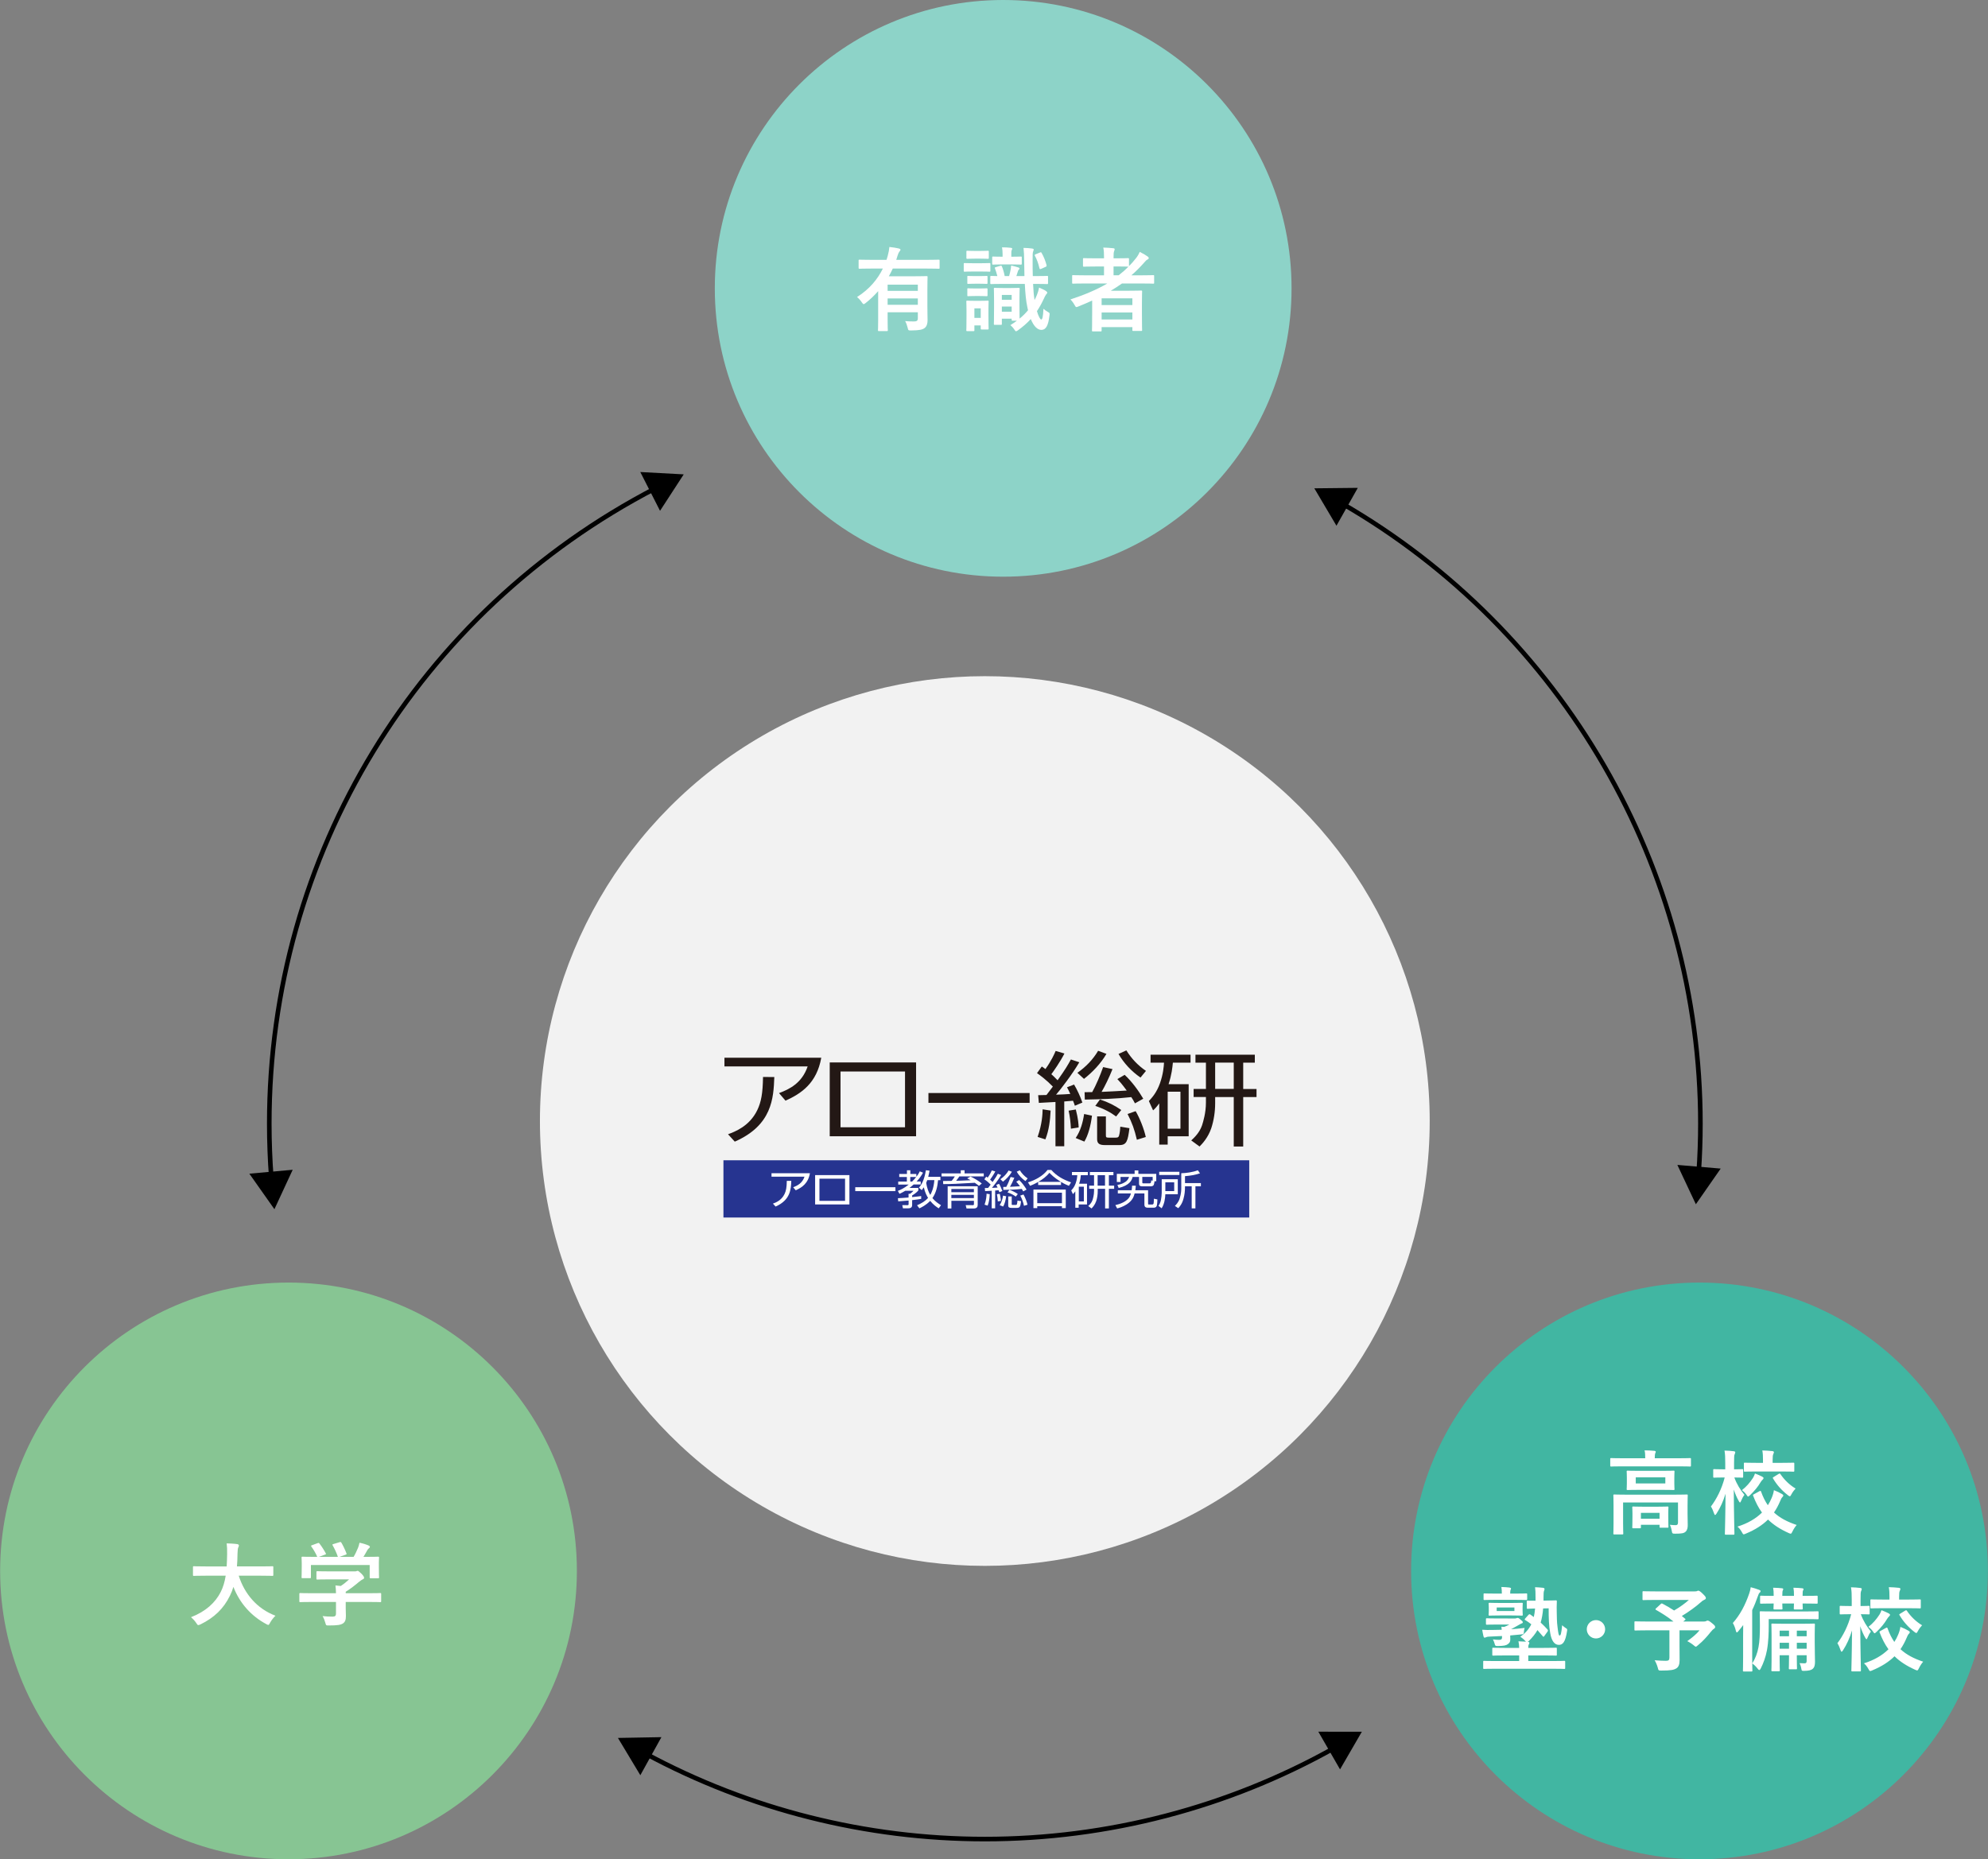 <?xml version="1.0" encoding="utf-8"?>
<!-- Generator: Adobe Illustrator 25.2.0, SVG Export Plug-In . SVG Version: 6.00 Build 0)  -->
<svg version="1.1" id="レイヤー_1" xmlns="http://www.w3.org/2000/svg" xmlns:xlink="http://www.w3.org/1999/xlink" x="0px"
	 y="0px" width="433px" height="405px" viewBox="0 0 433 405" style="enable-background:new 0 0 433 405;" xml:space="preserve">
<rect x="0" y="0" width="433" height="405" fill="#808080" stroke="none"/>
<style type="text/css">
	.st0{fill:#41B6A2;}
	.st1{fill:#8DD3C8;}
	.st2{fill:#87C593;}
	.st3{fill:#F2F2F2;}
	.st4{fill:#FFFFFF;}
	.st5{fill:#263490;}
	.st6{fill:#231815;}
</style>
<g>
	<circle class="st0" cx="370.16" cy="342.19" r="62.81"/>
	<circle class="st1" cx="218.5" cy="62.81" r="62.81"/>
	<circle class="st2" cx="62.84" cy="342.19" r="62.81"/>
	<circle class="st3" cx="214.5" cy="244.19" r="96.9"/>
	<g>
		<g>
			<path class="st4" d="M191.27,63.42c-0.82,0.92-1.72,1.8-2.72,2.58c-0.2,0.16-0.32,0.24-0.44,0.24c-0.12,0-0.22-0.12-0.4-0.38
				c-0.3-0.46-0.7-0.88-1.04-1.16c2.7-1.7,4.5-3.9,5.62-6.2h-2.52c-1.8,0-2.42,0.04-2.54,0.04c-0.2,0-0.22-0.02-0.22-0.22v-1.54
				c0-0.2,0.02-0.22,0.22-0.22c0.12,0,0.74,0.04,2.54,0.04h3.32c0.1-0.28,0.18-0.56,0.26-0.86c0.22-0.82,0.32-1.4,0.36-1.94
				c0.78,0.08,1.44,0.18,2.04,0.32c0.22,0.06,0.38,0.12,0.38,0.28c0,0.14-0.12,0.26-0.22,0.38c-0.14,0.18-0.28,0.44-0.42,0.92
				l-0.28,0.9h6.7c1.8,0,2.42-0.04,2.54-0.04c0.18,0,0.2,0.02,0.2,0.22v1.54c0,0.2-0.02,0.22-0.2,0.22c-0.12,0-0.74-0.04-2.54-0.04
				h-7.46c-0.26,0.58-0.56,1.14-0.86,1.68h5.36c1.8,0,2.72-0.04,2.84-0.04c0.22,0,0.24,0.02,0.24,0.22c0,0.12-0.04,0.98-0.04,2.66
				v3.62c0,1.48,0.04,2.54,0.04,3.1c0,0.76-0.18,1.32-0.6,1.68c-0.48,0.38-1.08,0.54-2.98,0.56c-0.62,0-0.62,0-0.76-0.6
				c-0.12-0.5-0.32-1.06-0.54-1.44c0.7,0.06,1.16,0.08,1.9,0.08c0.64,0,0.86-0.16,0.86-0.7v-1.3h-6.58v1.58
				c0,1.66,0.04,2.2,0.04,2.3c0,0.2-0.02,0.22-0.22,0.22h-1.68c-0.22,0-0.24-0.02-0.24-0.22c0-0.1,0.04-0.64,0.04-2.3V63.42z
				 M193.33,62v1.36h6.58V62H193.33z M199.91,66.39v-1.38h-6.58v1.38H199.91z"/>
			<path class="st4" d="M213.53,57.34c1.4,0,1.88-0.04,1.98-0.04c0.18,0,0.2,0.02,0.2,0.22v1.42c0,0.22-0.02,0.24-0.2,0.24
				c-0.1,0-0.58-0.04-1.98-0.04h-1.44c-1.42,0-1.86,0.04-1.98,0.04c-0.18,0-0.2-0.02-0.2-0.24v-1.42c0-0.2,0.02-0.22,0.2-0.22
				c0.12,0,0.56,0.04,1.98,0.04H213.53z M215.29,68.77c0,2.22,0.04,2.66,0.04,2.78c0,0.2-0.02,0.22-0.22,0.22h-1.28
				c-0.2,0-0.22-0.02-0.22-0.22v-0.66h-1.38v1.04c0,0.18-0.02,0.2-0.22,0.2h-1.3c-0.22,0-0.24-0.02-0.24-0.2
				c0-0.14,0.04-0.6,0.04-2.92v-1.42c0-1.26-0.04-1.74-0.04-1.88c0-0.2,0.02-0.22,0.24-0.22c0.12,0,0.54,0.04,1.82,0.04h0.74
				c1.28,0,1.7-0.04,1.84-0.04c0.2,0,0.22,0.02,0.22,0.22c0,0.12-0.04,0.6-0.04,1.54V68.77z M213.47,54.66
				c1.18,0,1.56-0.04,1.68-0.04c0.2,0,0.22,0.02,0.22,0.22v1.32c0,0.2-0.02,0.22-0.22,0.22c-0.12,0-0.5-0.04-1.68-0.04h-1.08
				c-1.2,0-1.58,0.04-1.7,0.04c-0.18,0-0.2-0.02-0.2-0.22v-1.32c0-0.2,0.02-0.22,0.2-0.22c0.12,0,0.5,0.04,1.7,0.04H213.47z
				 M213.29,60.14c1.12,0,1.46-0.04,1.56-0.04c0.22,0,0.24,0.02,0.24,0.22v1.3c0,0.2-0.02,0.22-0.24,0.22
				c-0.1,0-0.44-0.04-1.56-0.04h-0.82c-1.14,0-1.48,0.04-1.58,0.04c-0.2,0-0.2-0.02-0.2-0.22v-1.3c0-0.2,0-0.22,0.2-0.22
				c0.1,0,0.44,0.04,1.58,0.04H213.29z M213.29,62.84c1.12,0,1.46-0.04,1.56-0.04c0.22,0,0.24,0.02,0.24,0.22v1.28
				c0,0.2-0.02,0.22-0.24,0.22c-0.1,0-0.44-0.04-1.56-0.04h-0.82c-1.14,0-1.48,0.04-1.58,0.04c-0.2,0-0.2-0.02-0.2-0.22v-1.28
				c0-0.2,0-0.22,0.2-0.22c0.1,0,0.44,0.04,1.58,0.04H213.29z M212.23,67.17v2.08h1.38v-2.08H212.23z M218.65,61.84
				c-1.94,0-2.6,0.04-2.72,0.04c-0.22,0-0.24-0.02-0.24-0.22v-1.32c0-0.22,0.02-0.24,0.24-0.24c0.08,0,0.44,0.02,1.3,0.04
				c-0.14-0.56-0.34-1.22-0.52-1.66c-0.08-0.2-0.04-0.22,0.22-0.3l0.96-0.28c0.22-0.06,0.24-0.04,0.34,0.16
				c0.22,0.5,0.46,1.34,0.6,2.08h0.96c0.14-0.48,0.26-1,0.34-1.44c0.04-0.24,0.08-0.5,0.1-0.86c0.56,0.12,1.18,0.28,1.58,0.42
				c0.14,0.06,0.24,0.1,0.24,0.22c0,0.14-0.06,0.2-0.12,0.24c-0.08,0.06-0.16,0.16-0.2,0.3l-0.36,1.12h1.76l-0.06-3.36
				c-0.02-1.34-0.04-1.94-0.14-2.78c0.74,0.02,1.18,0.04,1.88,0.14c0.18,0.02,0.34,0.1,0.34,0.2c0,0.16-0.08,0.28-0.12,0.42
				c-0.1,0.24-0.14,0.6-0.12,1.96c0,1.24,0,2.38,0.04,3.42h0.36c1.94,0,2.62-0.04,2.74-0.04c0.2,0,0.22,0.02,0.22,0.24v1.32
				c0,0.2-0.02,0.22-0.22,0.22c-0.12,0-0.8-0.04-2.74-0.04h-0.3c0.06,1.36,0.16,2.52,0.32,3.52c0.18-0.34,0.36-0.72,0.52-1.12
				c0.2-0.5,0.36-1,0.46-1.6c0.46,0.22,1.12,0.46,1.52,0.76c0.18,0.14,0.26,0.22,0.26,0.34c0,0.16-0.08,0.24-0.24,0.4
				c-0.12,0.14-0.34,0.58-0.52,0.98c-0.46,0.98-0.94,1.86-1.48,2.66c0.36,1.22,0.74,1.82,0.94,1.82c0.22,0,0.4-0.48,0.48-2.34
				c0.28,0.26,0.66,0.52,1.02,0.72s0.34,0.26,0.3,0.66c-0.26,2.38-0.82,3.22-1.78,3.22c-0.82,0-1.64-0.76-2.3-2.36
				c-0.8,0.88-1.72,1.68-2.78,2.44c-0.2,0.14-0.32,0.22-0.42,0.22c-0.14,0-0.22-0.14-0.4-0.4c-0.24-0.38-0.62-0.76-0.84-0.94
				c0.5-0.32,0.98-0.62,1.42-0.96h-0.92c-0.2,0-0.22-0.02-0.22-0.22v-0.22h-2.14v1.12c0,0.2-0.02,0.22-0.22,0.22h-1.3
				c-0.2,0-0.22-0.02-0.22-0.22c0-0.12,0.04-0.66,0.04-3.58v-1.58c0-1.74-0.04-2.32-0.04-2.46c0-0.2,0.02-0.22,0.22-0.22
				c0.14,0,0.52,0.04,1.72,0.04h1.74c1.2,0,1.6-0.04,1.72-0.04c0.2,0,0.22,0.02,0.22,0.22c0,0.12-0.04,0.68-0.04,1.96v1.8
				c0,1.58,0.02,2.36,0.02,2.72c0.7-0.56,1.3-1.16,1.84-1.82c-0.06-0.2-0.1-0.42-0.14-0.64c-0.3-1.36-0.46-3.06-0.56-5.1H218.65z
				 M218.23,57.6c-1.38,0-1.8,0.04-1.92,0.04c-0.18,0-0.2-0.02-0.2-0.24v-1.3c0-0.2,0.02-0.22,0.2-0.22c0.12,0,0.54,0.04,1.92,0.04
				h0.14v-0.56c0-0.56-0.04-1.02-0.12-1.48c0.72,0,1.24,0.02,1.9,0.1c0.2,0.02,0.32,0.1,0.32,0.18c0,0.14-0.08,0.24-0.14,0.38
				c-0.06,0.16-0.06,0.4-0.06,0.82v0.56h0.16c1.38,0,1.8-0.04,1.9-0.04c0.2,0,0.22,0.02,0.22,0.22v1.3c0,0.22-0.02,0.24-0.22,0.24
				c-0.1,0-0.52-0.04-1.9-0.04H218.23z M218.21,65.31h2.14v-1.06h-2.14V65.31z M220.35,67.91v-1.14h-2.14v1.14H220.35z
				 M226.78,58.56c-0.24,0.1-0.32,0.1-0.38-0.14c-0.24-1.04-0.58-1.96-0.98-2.68c-0.1-0.18-0.08-0.26,0.16-0.36l0.9-0.36
				c0.24-0.1,0.26-0.12,0.38,0.06c0.48,0.8,0.86,1.82,1.08,2.64c0.06,0.2,0.02,0.32-0.18,0.4L226.78,58.56z"/>
			<path class="st4" d="M237.88,65.47c-0.98,0.44-1.96,0.88-2.98,1.28c-0.22,0.08-0.34,0.14-0.44,0.14c-0.16,0-0.24-0.14-0.44-0.5
				c-0.24-0.44-0.56-0.86-0.88-1.16c3.06-1,5.76-2.14,8.04-3.48h-4.96c-1.76,0-2.36,0.04-2.48,0.04c-0.2,0-0.22-0.02-0.22-0.22
				v-1.44c0-0.18,0.02-0.2,0.22-0.2c0.12,0,0.72,0.04,2.48,0.04h4.24v-1.92h-1.82c-1.8,0-2.42,0.04-2.54,0.04
				c-0.2,0-0.22-0.02-0.22-0.22v-1.42c0-0.2,0.02-0.22,0.22-0.22c0.12,0,0.74,0.04,2.54,0.04h1.82v-0.28c0-0.8-0.02-1.42-0.16-2.06
				c0.76,0.02,1.48,0.06,2.16,0.14c0.2,0.02,0.32,0.08,0.32,0.2c0,0.14-0.04,0.26-0.1,0.4c-0.12,0.26-0.14,0.64-0.14,1.38v0.22h0.6
				c1.8,0,2.4-0.04,2.52-0.04c0.22,0,0.24,0.02,0.24,0.22v1.52c0.52-0.52,0.98-1.04,1.44-1.62c0.44-0.54,0.64-0.9,0.9-1.48
				c0.74,0.36,1.28,0.68,1.72,1c0.18,0.12,0.24,0.24,0.24,0.36c0,0.12-0.1,0.22-0.22,0.28c-0.28,0.12-0.5,0.34-0.82,0.74
				c-0.88,0.98-1.78,1.9-2.74,2.72h2.26c1.76,0,2.38-0.04,2.5-0.04c0.18,0,0.2,0.02,0.2,0.2v1.44c0,0.2-0.02,0.22-0.2,0.22
				c-0.12,0-0.74-0.04-2.5-0.04h-4.3c-0.8,0.56-1.6,1.08-2.44,1.58h3.9c1.7,0,2.56-0.04,2.68-0.04c0.22,0,0.24,0.02,0.24,0.24
				c0,0.12-0.04,0.72-0.04,2.7v2c0,2.96,0.04,3.54,0.04,3.66c0,0.18-0.02,0.2-0.24,0.2h-1.66c-0.2,0-0.22-0.02-0.22-0.2v-0.64h-6.7
				v0.72c0,0.2-0.02,0.22-0.22,0.22h-1.66c-0.2,0-0.22-0.02-0.22-0.22c0-0.1,0.04-0.78,0.04-3.76V65.47z M239.94,64.99v1.46h6.7
				v-1.46H239.94z M246.64,69.59v-1.52h-6.7v1.52H246.64z M245.66,58.08c-0.12,0-0.72-0.04-2.52-0.04h-0.6v1.92h1.12
				c0.76-0.58,1.46-1.2,2.12-1.88H245.66z"/>
		</g>
	</g>
	<g>
		<g>
			<path class="st4" d="M44.79,343.23c-1.8,0-2.42,0.04-2.54,0.04c-0.2,0-0.22-0.02-0.22-0.24v-1.64c0-0.2,0.02-0.22,0.22-0.22
				c0.12,0,0.74,0.04,2.54,0.04h4.58c0.06-0.82,0.08-1.72,0.1-2.7c0.02-0.96-0.02-1.68-0.1-2.32c0.62,0.02,1.64,0.06,2.3,0.16
				c0.2,0.04,0.36,0.14,0.36,0.28c0,0.16-0.04,0.26-0.12,0.42c-0.1,0.18-0.16,0.52-0.18,1.4c-0.02,0.98-0.04,1.9-0.12,2.76h5.16
				c1.8,0,2.42-0.04,2.54-0.04c0.2,0,0.22,0.02,0.22,0.22v1.64c0,0.22-0.02,0.24-0.22,0.24c-0.12,0-0.74-0.04-2.54-0.04H52
				c1.24,3.92,3.94,7.18,8,8.72c-0.42,0.4-0.86,0.96-1.16,1.5c-0.18,0.34-0.26,0.5-0.42,0.5c-0.1,0-0.24-0.08-0.46-0.2
				c-3.18-1.7-5.72-4.46-7.12-8.08c-0.2,0.68-0.46,1.32-0.76,1.92c-1.38,2.84-3.46,4.8-6.4,6.24c-0.24,0.1-0.38,0.16-0.48,0.16
				c-0.16,0-0.24-0.12-0.46-0.46c-0.32-0.48-0.7-0.88-1.14-1.26c3.22-1.24,5.3-3.18,6.48-5.5c0.5-1,0.86-2.16,1.08-3.54H44.79z"/>
			<path class="st4" d="M67.92,348.95c-1.78,0-2.38,0.04-2.5,0.04c-0.2,0-0.22-0.02-0.22-0.22v-1.54c0-0.2,0.02-0.22,0.22-0.22
				c0.12,0,0.72,0.04,2.5,0.04h5.26c-0.02-0.64-0.04-1.16-0.12-1.7l1.16,0.12c0.68-0.44,1.22-0.88,1.82-1.44h-4.32
				c-1.84,0-2.48,0.04-2.58,0.04c-0.2,0-0.22-0.02-0.22-0.2v-1.4c0-0.2,0.02-0.22,0.22-0.22c0.1,0,0.74,0.04,2.58,0.04h5.42
				c0.28,0,0.4,0,0.48-0.04c0.1-0.04,0.16-0.08,0.26-0.08c0.16,0,0.36,0.16,0.86,0.64c0.4,0.42,0.56,0.68,0.56,0.86
				c0,0.16-0.08,0.26-0.24,0.32c-0.2,0.1-0.48,0.26-0.96,0.66c-0.82,0.7-1.72,1.4-2.8,2.08v0.32h5c1.78,0,2.38-0.04,2.5-0.04
				c0.2,0,0.22,0.02,0.22,0.22v1.54c0,0.2-0.02,0.22-0.22,0.22c-0.12,0-0.72-0.04-2.5-0.04h-5v1.3c0,0.48,0.04,1.22,0.04,1.74
				c0,0.86-0.16,1.3-0.64,1.64c-0.52,0.32-1.14,0.44-3.06,0.44c-0.62,0-0.62,0.02-0.78-0.58c-0.14-0.52-0.36-1.06-0.6-1.46
				c0.8,0.08,1.36,0.12,2.14,0.12c0.56,0,0.78-0.14,0.78-0.7v-2.5H67.92z M69.16,336.15c0.26-0.1,0.32-0.06,0.44,0.1
				c0.5,0.64,1.04,1.5,1.34,2.08c0.1,0.2,0.1,0.22-0.18,0.32l-1.32,0.48h4.16c-0.3-0.88-0.78-1.88-1.14-2.5
				c-0.12-0.2-0.06-0.22,0.18-0.3l1.32-0.4c0.24-0.08,0.3-0.04,0.4,0.12c0.34,0.56,0.84,1.6,1.1,2.32c0.06,0.18,0.06,0.2-0.22,0.3
				l-1.3,0.46h3.08c0.38-0.64,0.66-1.26,0.98-2.02c0.1-0.26,0.2-0.58,0.3-1.06c0.72,0.14,1.42,0.36,1.98,0.6
				c0.18,0.08,0.28,0.18,0.28,0.3s-0.08,0.22-0.2,0.3c-0.12,0.08-0.28,0.28-0.38,0.46c-0.28,0.52-0.52,0.94-0.82,1.42h0.52
				c1.86,0,2.52-0.04,2.64-0.04c0.22,0,0.24,0.02,0.24,0.22c0,0.12-0.04,0.5-0.04,1.08v0.92c0,1.8,0.04,2.12,0.04,2.24
				c0,0.22-0.02,0.24-0.24,0.24h-1.58c-0.2,0-0.22-0.02-0.22-0.24v-2.64h-12.8v2.64c0,0.2-0.02,0.22-0.22,0.22h-1.58
				c-0.22,0-0.24-0.02-0.24-0.22c0-0.14,0.04-0.46,0.04-2.26v-0.74c0-0.74-0.04-1.1-0.04-1.24c0-0.2,0.02-0.22,0.24-0.22
				c0.12,0,0.78,0.04,2.64,0.04h0.54c-0.34-0.82-0.88-1.7-1.28-2.24c-0.12-0.18-0.1-0.22,0.14-0.3L69.16,336.15z"/>
		</g>
	</g>
	<g>
		<g>
			<path class="st4" d="M353.48,319.41c-1.8,0-2.42,0.04-2.54,0.04c-0.2,0-0.22-0.02-0.22-0.22v-1.4c0-0.2,0.02-0.22,0.22-0.22
				c0.12,0,0.74,0.04,2.54,0.04h4.86v-0.06c0-0.66-0.02-1.18-0.14-1.66c0.74,0,1.44,0.04,2.12,0.1c0.2,0.02,0.32,0.1,0.32,0.2
				c0,0.14-0.08,0.24-0.14,0.4c-0.04,0.16-0.08,0.42-0.08,0.96v0.06h5.12c1.8,0,2.42-0.04,2.54-0.04c0.2,0,0.22,0.02,0.22,0.22v1.4
				c0,0.2-0.02,0.22-0.22,0.22c-0.12,0-0.74-0.04-2.54-0.04H353.48z M367.56,329.68c0,1.08,0.04,1.92,0.04,2.54
				c0,0.54-0.08,1.08-0.48,1.44c-0.36,0.32-0.82,0.42-2.26,0.42c-0.62,0-0.64-0.04-0.74-0.62c-0.08-0.48-0.24-0.98-0.42-1.32
				c0.6,0.06,0.86,0.08,1.28,0.08c0.32,0,0.5-0.14,0.5-0.56v-4.38h-11.96v4.48c0,1.48,0.04,2.16,0.04,2.26
				c0,0.2-0.02,0.22-0.22,0.22h-1.72c-0.2,0-0.22-0.02-0.22-0.22c0-0.12,0.04-0.72,0.04-2.26v-3.88c0-1.4-0.04-2-0.04-2.12
				c0-0.2,0.02-0.22,0.22-0.22c0.14,0,0.8,0.04,2.7,0.04h10.36c1.9,0,2.56-0.04,2.7-0.04c0.2,0,0.22,0.02,0.22,0.22
				c0,0.12-0.04,0.82-0.04,2.28V329.68z M361.92,320.39c1.82,0,2.46-0.04,2.58-0.04c0.2,0,0.22,0.02,0.22,0.22
				c0,0.14-0.04,0.44-0.04,1.3v1.22c0,0.82,0.04,1.14,0.04,1.26c0,0.2-0.02,0.22-0.22,0.22c-0.12,0-0.76-0.04-2.58-0.04h-4.82
				c-1.82,0-2.46,0.04-2.58,0.04c-0.2,0-0.22-0.02-0.22-0.22c0-0.12,0.04-0.44,0.04-1.26v-1.22c0-0.86-0.04-1.16-0.04-1.3
				c0-0.2,0.02-0.22,0.22-0.22c0.12,0,0.76,0.04,2.58,0.04H361.92z M355.74,332.9c-0.2,0-0.22-0.02-0.22-0.22
				c0-0.14,0.04-0.46,0.04-2.3v-0.74c0-0.76-0.04-1.14-0.04-1.26c0-0.2,0.02-0.22,0.22-0.22c0.12,0,0.64,0.04,2.16,0.04h3.12
				c1.5,0,2.02-0.04,2.16-0.04c0.2,0,0.22,0.02,0.22,0.22c0,0.12-0.04,0.48-0.04,1.06v0.88c0,1.8,0.04,2.12,0.04,2.24
				c0,0.2-0.02,0.22-0.22,0.22h-1.48c-0.22,0-0.24-0.02-0.24-0.22v-0.42h-4.06v0.54c0,0.2-0.02,0.22-0.22,0.22H355.74z
				 M362.72,321.81h-6.44v1.32h6.44V321.81z M357.4,330.82h4.06v-1.28h-4.06V330.82z"/>
			<path class="st4" d="M375.91,334.3c-0.2,0-0.22-0.02-0.22-0.24c0-0.34,0.12-4.08,0.14-8.68c-0.48,1.6-1.14,3.06-1.96,4.32
				c-0.12,0.2-0.22,0.3-0.32,0.3c-0.08,0-0.14-0.1-0.22-0.34c-0.18-0.56-0.44-1.14-0.68-1.5c1.2-1.58,2.34-3.76,3-6.32h-0.34
				c-1.38,0-1.82,0.04-1.94,0.04c-0.2,0-0.22-0.02-0.22-0.24v-1.42c0-0.18,0.02-0.2,0.22-0.2c0.12,0,0.56,0.04,1.94,0.04h0.46v-1.34
				c0-1.24-0.02-1.9-0.16-2.74c0.76,0.02,1.38,0.06,2,0.14c0.2,0.02,0.34,0.1,0.34,0.2c0,0.18-0.06,0.3-0.12,0.44
				c-0.12,0.24-0.14,0.56-0.14,1.92v1.38c1.24,0,1.64-0.04,1.76-0.04c0.2,0,0.22,0.02,0.22,0.2v1.42c0,0.22-0.02,0.24-0.22,0.24
				c-0.12,0-0.52-0.04-1.7-0.04c0.52,1.44,1.32,2.72,2.2,3.78c-0.28,0.36-0.52,0.8-0.72,1.3c-0.1,0.24-0.16,0.36-0.24,0.36
				c-0.08,0-0.16-0.1-0.28-0.32c-0.42-0.74-0.78-1.56-1.08-2.5c0.02,5.2,0.14,9.26,0.14,9.6c0,0.22-0.02,0.24-0.24,0.24H375.91z
				 M383.23,324.82c0.24-0.12,0.28-0.08,0.36,0.14c0.4,1.12,0.88,2.08,1.46,2.92c0.32-0.48,0.58-1,0.82-1.56s0.42-1.14,0.5-1.72
				c0.68,0.26,1.3,0.56,1.76,0.84c0.2,0.12,0.28,0.2,0.28,0.3c0,0.16-0.08,0.26-0.22,0.4c-0.16,0.16-0.28,0.4-0.46,0.84
				c-0.38,0.9-0.82,1.72-1.34,2.48c1.24,1.16,2.84,2.02,4.94,2.72c-0.38,0.44-0.68,0.92-0.92,1.42c-0.16,0.34-0.24,0.48-0.4,0.48
				c-0.1,0-0.24-0.06-0.46-0.16c-1.86-0.84-3.3-1.78-4.46-2.92c-1.26,1.24-2.84,2.24-4.82,3.06c-0.22,0.1-0.36,0.16-0.48,0.16
				c-0.14,0-0.22-0.14-0.4-0.48c-0.26-0.46-0.56-0.88-0.96-1.2c2.28-0.72,4.02-1.76,5.34-3.06c-0.76-1.04-1.38-2.24-1.92-3.66
				c-0.08-0.2-0.04-0.22,0.22-0.36L383.23,324.82z M383.81,321.65c0.2,0.12,0.3,0.2,0.3,0.32s-0.06,0.22-0.2,0.34
				c-0.16,0.14-0.3,0.34-0.48,0.62c-0.54,0.92-1.28,1.82-2.24,2.74c-0.22,0.2-0.34,0.32-0.44,0.32c-0.1,0-0.2-0.14-0.38-0.42
				c-0.28-0.4-0.62-0.72-0.96-0.98c0.96-0.74,1.74-1.64,2.4-2.66c0.18-0.3,0.32-0.6,0.44-0.96
				C382.81,321.17,383.39,321.43,383.81,321.65z M382.71,320.53c-1.88,0-2.54,0.04-2.66,0.04c-0.2,0-0.22-0.02-0.22-0.22v-1.52
				c0-0.2,0.02-0.22,0.22-0.22c0.12,0,0.78,0.04,2.66,0.04h1.28v-0.58c0-0.88-0.02-1.4-0.14-2.12c0.74,0.02,1.52,0.06,2.18,0.14
				c0.2,0.02,0.34,0.12,0.34,0.2c0,0.18-0.06,0.28-0.12,0.42c-0.12,0.24-0.16,0.56-0.16,1.36v0.58h1.84c1.88,0,2.52-0.04,2.64-0.04
				c0.22,0,0.24,0.02,0.24,0.22v1.52c0,0.2-0.02,0.22-0.24,0.22c-0.12,0-0.76-0.04-2.64-0.04H382.71z M387.39,321.07
				c0.24-0.14,0.28-0.14,0.42,0.06c0.82,1.2,1.92,2.3,3.28,3.12c-0.28,0.3-0.62,0.72-0.9,1.24c-0.16,0.32-0.24,0.44-0.36,0.44
				c-0.1,0-0.22-0.08-0.42-0.24c-1.42-1.1-2.42-2.28-3.22-3.62c-0.12-0.18-0.08-0.22,0.16-0.36L387.39,321.07z"/>
			<path class="st4" d="M329.95,352.55c0.18,0,0.26-0.02,0.34-0.06c0.1-0.04,0.16-0.06,0.24-0.06c0.16,0,0.28,0.04,0.64,0.36
				c0.46,0.36,0.5,0.44,0.5,0.58c0,0.16-0.08,0.22-0.26,0.26c-0.18,0.06-0.44,0.24-0.74,0.4c-0.5,0.26-1.02,0.6-1.54,0.86
				c0.96-0.06,1.94-0.16,2.94-0.28c-0.06,0.18-0.12,0.48-0.14,0.74c-0.04,0.62-0.06,0.62-0.68,0.68c-0.74,0.08-1.52,0.16-2.32,0.22
				c0,0.28,0.02,0.58,0.02,0.82c0,0.5-0.08,0.74-0.54,1.08c-0.4,0.28-0.86,0.38-2.12,0.4c-0.6,0-0.62,0-0.78-0.6
				c-0.06-0.24-0.18-0.52-0.34-0.84c0.44,0.06,0.88,0.1,1.32,0.1c0.48,0,0.66-0.14,0.66-0.5v-0.34c-0.96,0.06-1.84,0.1-2.56,0.12
				c-0.48,0-0.72,0.06-0.86,0.12c-0.12,0.06-0.24,0.12-0.38,0.12c-0.12,0-0.2-0.12-0.24-0.3c-0.12-0.5-0.2-0.98-0.28-1.42
				c0.78,0.06,1.4,0.06,2.32,0.04c0.6,0,1.26-0.02,1.94-0.04c-0.02-0.24-0.04-0.44-0.08-0.66l0.6,0.04c0.4-0.14,0.8-0.32,1.14-0.52
				h-2.62c-1.6,0-2.12,0.04-2.24,0.04c-0.22,0-0.24-0.02-0.24-0.24v-0.94c0-0.2,0.02-0.22,0.24-0.22c0.12,0,0.64,0.04,2.24,0.04
				H329.95z M330.89,358.96c0-0.46-0.06-0.92-0.16-1.44c0.56,0.02,1.1,0.04,1.64,0.08c-0.08-0.06-0.16-0.14-0.24-0.24
				c-0.26-0.3-0.68-0.64-1-0.82c1.1-0.8,1.86-1.64,2.4-2.72c-0.44-0.36-0.88-0.66-1.32-0.92c-0.18-0.1-0.16-0.16,0.02-0.38
				l0.68-0.76c0.16-0.16,0.24-0.16,0.4-0.08l0.76,0.56c0.14-0.56,0.22-1.18,0.28-1.86c-1.12,0.02-1.48,0.06-1.58,0.06
				c-0.2,0-0.22-0.02-0.22-0.22l-0.02-1.34c0-0.2,0.02-0.22,0.24-0.22c0.1,0,0.48,0.04,1.68,0.02v-0.64c0-1.14-0.02-1.72-0.1-2.3
				c0.62,0.02,1.08,0.06,1.68,0.12c0.24,0.02,0.38,0.12,0.38,0.26c0,0.16-0.06,0.28-0.12,0.44c-0.06,0.18-0.1,0.48-0.1,1.4v0.7
				l0.94-0.02c1.22,0,1.64-0.04,1.74-0.04c0.18,0,0.22,0.04,0.22,0.24c-0.04,0.82-0.04,1.68-0.02,2.32c0.02,1,0.02,2.14,0.16,3.16
				c0.18,1.56,0.28,1.94,0.44,1.94c0.26,0,0.38-0.24,0.58-2.24c0.22,0.22,0.48,0.42,0.82,0.64c0.3,0.2,0.32,0.2,0.24,0.68
				c-0.36,2.36-0.94,2.96-1.78,2.96c-0.96,0-1.6-0.9-1.88-2.56c-0.3-1.6-0.34-3.26-0.34-5.4l-1.2,0.02c-0.1,1.2-0.28,2.2-0.54,3.08
				c0.54,0.5,1.06,1.02,1.5,1.52c0.12,0.16,0.12,0.24,0,0.44l-0.68,0.94c-0.16,0.24-0.22,0.26-0.36,0.08
				c-0.36-0.44-0.76-0.9-1.16-1.34c-0.46,0.82-1.08,1.58-1.84,2.34c-0.12,0.1-0.2,0.18-0.28,0.22c0.24,0.02,0.36,0.1,0.36,0.2
				c0,0.14-0.06,0.22-0.12,0.36c-0.1,0.18-0.12,0.4-0.12,0.76h3.26c1.96,0,2.64-0.04,2.76-0.04c0.18,0,0.2,0.02,0.2,0.22v1.28
				c0,0.2-0.02,0.22-0.2,0.22c-0.12,0-0.8-0.04-2.76-0.04h-3.26v1.22h5.34c1.76,0,2.36-0.04,2.48-0.04c0.2,0,0.22,0.02,0.22,0.22
				v1.32c0,0.2-0.02,0.22-0.22,0.22c-0.12,0-0.72-0.04-2.48-0.04h-12.46c-1.76,0-2.38,0.04-2.5,0.04c-0.18,0-0.2-0.02-0.2-0.22V362
				c0-0.2,0.02-0.22,0.2-0.22c0.12,0,0.74,0.04,2.5,0.04h5.14v-1.22h-2.88c-1.96,0-2.64,0.04-2.76,0.04c-0.2,0-0.22-0.02-0.22-0.22
				v-1.28c0-0.2,0.02-0.22,0.22-0.22c0.12,0,0.8,0.04,2.76,0.04H330.89z M325.81,348.49c-1.76,0-2.36,0.04-2.48,0.04
				c-0.18,0-0.2-0.02-0.2-0.24v-0.98c0-0.2,0.02-0.22,0.2-0.22c0.12,0,0.72,0.04,2.48,0.04h1.3v-0.04c0-0.5-0.02-0.98-0.1-1.4
				c0.74,0.02,1.2,0.06,1.76,0.12c0.24,0.04,0.34,0.1,0.34,0.2c0,0.1-0.04,0.2-0.08,0.28c-0.08,0.16-0.1,0.44-0.1,0.78v0.06h1
				c1.76,0,2.36-0.04,2.48-0.04c0.2,0,0.22,0.02,0.22,0.22v0.98c0,0.22-0.02,0.24-0.22,0.24c-0.12,0-0.72-0.04-2.48-0.04H325.81z
				 M329.29,349.17c1.54,0,2.02-0.04,2.14-0.04c0.22,0,0.24,0.02,0.24,0.22c0,0.12-0.04,0.28-0.04,0.84v0.68
				c0,0.58,0.04,0.74,0.04,0.84c0,0.2-0.02,0.22-0.24,0.22c-0.12,0-0.6-0.04-2.14-0.04h-2.68c-1.52,0-2.02,0.04-2.16,0.04
				c-0.2,0-0.22-0.02-0.22-0.22c0-0.1,0.04-0.26,0.04-0.84v-0.68c0-0.56-0.04-0.7-0.04-0.84c0-0.2,0.02-0.22,0.24-0.22
				c0.12,0,0.62,0.04,2.14,0.04H329.29z M325.99,350.93h3.86v-0.78h-3.86V350.93z"/>
			<path class="st4" d="M349.61,354.9c0,1.1-0.9,2-2,2c-1.1,0-2-0.9-2-2s0.9-2,2-2C348.71,352.89,349.61,353.79,349.61,354.9z"/>
			<path class="st4" d="M361.71,349.41c0.16-0.16,0.22-0.16,0.4-0.08c0.86,0.46,1.7,0.94,2.52,1.48c1.24-0.72,2.32-1.5,3.22-2.3
				h-7.14c-1.96,0-2.64,0.04-2.76,0.04c-0.18,0-0.2-0.02-0.2-0.22v-1.5c0-0.2,0.02-0.22,0.2-0.22c0.12,0,0.8,0.04,2.76,0.04h8.38
				c0.26,0,0.42-0.02,0.52-0.06c0.12-0.06,0.18-0.1,0.28-0.1c0.16,0,0.44,0.14,0.94,0.64c0.6,0.58,0.72,0.76,0.72,0.98
				c0,0.18-0.12,0.28-0.36,0.38c-0.3,0.14-0.5,0.28-0.74,0.52c-1.02,0.92-2.64,2.1-4.14,3l0.7,0.58c0.16,0.14,0.16,0.16-0.06,0.34
				l-0.32,0.28h4.52c0.26,0,0.36-0.04,0.46-0.1c0.1-0.06,0.22-0.1,0.3-0.1c0.16,0,0.36,0.04,1,0.58c0.62,0.5,0.66,0.62,0.66,0.84
				c0,0.16-0.08,0.24-0.28,0.38c-0.2,0.12-0.38,0.3-0.74,0.74c-0.78,0.98-1.62,1.92-2.74,2.84c-0.22,0.2-0.34,0.3-0.46,0.3
				c-0.1,0-0.22-0.1-0.48-0.32c-0.38-0.32-0.98-0.7-1.38-0.88c1-0.7,2.06-1.58,2.68-2.36h-4.36v3.32c0,1.46,0.02,2.38,0.02,3.12
				c0,0.98-0.22,1.5-0.64,1.8c-0.58,0.4-1.32,0.52-3.34,0.52c-0.62,0-0.62,0-0.78-0.64c-0.16-0.56-0.4-1.16-0.68-1.6
				c1.02,0.08,1.84,0.12,2.46,0.12c0.58,0,0.76-0.16,0.76-0.72v-5.92h-4.88c-1.78,0-2.4,0.04-2.52,0.04c-0.2,0-0.22-0.02-0.22-0.22
				v-1.56c0-0.2,0.02-0.22,0.22-0.22c0.12,0,0.74,0.04,2.52,0.04h5.76c-1.2-0.98-2.46-1.76-3.78-2.52c-0.1-0.06-0.14-0.1-0.14-0.16
				c0-0.06,0.04-0.12,0.14-0.2L361.71,349.41z"/>
			<path class="st4" d="M379.66,356.6c0-0.74,0-1.7,0.02-2.62c-0.32,0.44-0.68,0.88-1.04,1.32c-0.14,0.18-0.26,0.28-0.34,0.28
				c-0.1,0-0.16-0.12-0.22-0.36c-0.14-0.64-0.42-1.3-0.66-1.68c1.6-1.8,2.72-3.96,3.56-6.4c0.16-0.46,0.28-0.9,0.34-1.4
				c0.64,0.16,1.22,0.34,1.8,0.56c0.22,0.08,0.34,0.14,0.34,0.3c0,0.14-0.06,0.22-0.22,0.36c-0.14,0.12-0.22,0.3-0.4,0.82
				c-0.36,1.02-0.74,2-1.2,2.94v10.14c0,1.94,0.04,2.92,0.04,3.02c0,0.2-0.02,0.22-0.22,0.22h-1.62c-0.2,0-0.22-0.02-0.22-0.22
				c0-0.12,0.04-1.08,0.04-3.02V356.6z M385.24,354.14c0,1.4-0.04,3.42-0.38,5.3c-0.28,1.5-0.76,2.82-1.36,4
				c-0.12,0.22-0.2,0.34-0.3,0.34c-0.1,0-0.2-0.08-0.34-0.26c-0.38-0.5-0.82-0.9-1.2-1.18c0.7-1.14,1.1-2.22,1.36-3.58
				c0.24-1.24,0.3-2.84,0.3-4.66c0-1.9-0.04-2.76-0.04-2.88c0-0.22,0.02-0.24,0.22-0.24c0.12,0,0.82,0.04,2.78,0.04h6.86
				c1.96,0,2.62-0.04,2.74-0.04c0.2,0,0.22,0.02,0.22,0.24v1.26c0,0.22-0.02,0.24-0.22,0.24c-0.12,0-0.78-0.04-2.74-0.04h-7.9
				V354.14z M386.32,347.57c0-0.78-0.02-1.16-0.12-1.72c0.86,0.02,1.4,0.06,1.94,0.12c0.18,0.02,0.26,0.08,0.26,0.18
				c0,0.12-0.04,0.18-0.1,0.3c-0.06,0.12-0.1,0.42-0.1,1.1v0.08h2.54v-0.1c0-0.76-0.02-1.12-0.12-1.68
				c0.86,0.02,1.38,0.06,1.92,0.12c0.18,0.02,0.28,0.08,0.28,0.18c0,0.12-0.02,0.18-0.1,0.3c-0.08,0.12-0.1,0.42-0.1,1.08v0.1h0.32
				c1.94,0,2.62-0.04,2.74-0.04c0.2,0,0.22,0.02,0.22,0.22v1.3c0,0.2-0.02,0.22-0.22,0.22c-0.12,0-0.8-0.04-2.74-0.04h-0.32
				c0,0.68,0.04,0.98,0.04,1.08c0,0.2-0.02,0.22-0.24,0.22h-1.5c-0.2,0-0.22-0.02-0.22-0.22c0-0.12,0.02-0.4,0.04-1.08h-2.54
				c0,0.68,0.04,0.98,0.04,1.08c0,0.2-0.02,0.22-0.22,0.22h-1.52c-0.2,0-0.22-0.02-0.22-0.22c0-0.12,0.02-0.4,0.04-1.08h-0.04
				c-1.92,0-2.58,0.04-2.7,0.04c-0.2,0-0.22-0.02-0.22-0.22v-1.3c0-0.2,0.02-0.22,0.22-0.22c0.14,0,0.8,0.04,2.74,0.04V347.57z
				 M395.26,357.78c0,2,0.06,3.52,0.06,4.18c0,0.72-0.1,1.22-0.52,1.58c-0.3,0.26-0.86,0.42-1.9,0.42c-0.44,0-0.48,0-0.56-0.46
				c-0.08-0.52-0.22-0.88-0.38-1.22c0.34,0.02,0.62,0.04,1.06,0.04c0.34,0,0.48-0.12,0.48-0.52v-1.24h-2.14v0.58
				c0,1.44,0.04,2.14,0.04,2.26c0,0.2-0.02,0.22-0.22,0.22h-1.34c-0.2,0-0.22-0.02-0.22-0.22c0-0.14,0.04-0.82,0.04-2.26v-0.58
				h-2.04v0.98c0,1.48,0.04,2.16,0.04,2.28c0,0.2-0.02,0.22-0.22,0.22h-1.4c-0.2,0-0.22-0.02-0.22-0.22c0-0.12,0.04-0.76,0.04-2.28
				v-5.34c0-1.5-0.04-2.2-0.04-2.3c0-0.22,0.02-0.24,0.22-0.24c0.14,0,0.76,0.04,2.5,0.04h4.04c1.74,0,2.36-0.04,2.5-0.04
				c0.2,0,0.22,0.02,0.22,0.24c0,0.1-0.04,0.74-0.04,2.08V357.78z M389.66,356.42v-1.22h-2.04v1.22H389.66z M389.66,359.14v-1.3
				h-2.04v1.3H389.66z M391.36,355.2v1.22h2.14v-1.22H391.36z M393.5,359.14v-1.3h-2.14v1.3H393.5z"/>
			<path class="st4" d="M403.46,364.08c-0.2,0-0.22-0.02-0.22-0.24c0-0.34,0.12-4.08,0.14-8.68c-0.48,1.6-1.14,3.06-1.96,4.32
				c-0.12,0.2-0.22,0.3-0.32,0.3c-0.08,0-0.14-0.1-0.22-0.34c-0.18-0.56-0.44-1.14-0.68-1.5c1.2-1.58,2.34-3.76,3-6.32h-0.34
				c-1.38,0-1.82,0.04-1.94,0.04c-0.2,0-0.22-0.02-0.22-0.24v-1.42c0-0.18,0.02-0.2,0.22-0.2c0.12,0,0.56,0.04,1.94,0.04h0.46v-1.34
				c0-1.24-0.02-1.9-0.16-2.74c0.76,0.02,1.38,0.06,2,0.14c0.2,0.02,0.34,0.1,0.34,0.2c0,0.18-0.06,0.3-0.12,0.44
				c-0.12,0.24-0.14,0.56-0.14,1.92v1.38c1.24,0,1.64-0.04,1.76-0.04c0.2,0,0.22,0.02,0.22,0.2v1.42c0,0.22-0.02,0.24-0.22,0.24
				c-0.12,0-0.52-0.04-1.7-0.04c0.52,1.44,1.32,2.72,2.2,3.78c-0.28,0.36-0.52,0.8-0.72,1.3c-0.1,0.24-0.16,0.36-0.24,0.36
				c-0.08,0-0.16-0.1-0.28-0.32c-0.42-0.74-0.78-1.56-1.08-2.5c0.02,5.2,0.14,9.26,0.14,9.6c0,0.22-0.02,0.24-0.24,0.24H403.46z
				 M410.78,354.6c0.24-0.12,0.28-0.08,0.36,0.14c0.4,1.12,0.88,2.08,1.46,2.92c0.32-0.48,0.58-1,0.82-1.56s0.42-1.14,0.5-1.72
				c0.68,0.26,1.3,0.56,1.76,0.84c0.2,0.12,0.28,0.2,0.28,0.3c0,0.16-0.08,0.26-0.22,0.4c-0.16,0.16-0.28,0.4-0.46,0.84
				c-0.38,0.9-0.82,1.72-1.34,2.48c1.24,1.16,2.84,2.02,4.94,2.72c-0.38,0.44-0.68,0.92-0.92,1.42c-0.16,0.34-0.24,0.48-0.4,0.48
				c-0.1,0-0.24-0.06-0.46-0.16c-1.86-0.84-3.3-1.78-4.46-2.92c-1.26,1.24-2.84,2.24-4.82,3.06c-0.22,0.1-0.36,0.16-0.48,0.16
				c-0.14,0-0.22-0.14-0.4-0.48c-0.26-0.46-0.56-0.88-0.96-1.2c2.28-0.72,4.02-1.76,5.34-3.06c-0.76-1.04-1.38-2.24-1.92-3.66
				c-0.08-0.2-0.04-0.22,0.22-0.36L410.78,354.6z M411.36,351.43c0.2,0.12,0.3,0.2,0.3,0.32s-0.06,0.22-0.2,0.34
				c-0.16,0.14-0.3,0.34-0.48,0.62c-0.54,0.92-1.28,1.82-2.24,2.74c-0.22,0.2-0.34,0.32-0.44,0.32c-0.1,0-0.2-0.14-0.38-0.42
				c-0.28-0.4-0.62-0.72-0.96-0.98c0.96-0.74,1.74-1.64,2.4-2.66c0.18-0.3,0.32-0.6,0.44-0.96
				C410.36,350.96,410.94,351.21,411.36,351.43z M410.26,350.31c-1.88,0-2.54,0.04-2.66,0.04c-0.2,0-0.22-0.02-0.22-0.22v-1.52
				c0-0.2,0.02-0.22,0.22-0.22c0.12,0,0.78,0.04,2.66,0.04h1.28v-0.58c0-0.88-0.02-1.4-0.14-2.12c0.74,0.02,1.52,0.06,2.18,0.14
				c0.2,0.02,0.34,0.12,0.34,0.2c0,0.18-0.06,0.28-0.12,0.42c-0.12,0.24-0.16,0.56-0.16,1.36v0.58h1.84c1.88,0,2.52-0.04,2.64-0.04
				c0.22,0,0.24,0.02,0.24,0.22v1.52c0,0.2-0.02,0.22-0.24,0.22c-0.12,0-0.76-0.04-2.64-0.04H410.26z M414.94,350.85
				c0.24-0.14,0.28-0.14,0.42,0.06c0.82,1.2,1.92,2.3,3.28,3.12c-0.28,0.3-0.62,0.72-0.9,1.24c-0.16,0.32-0.24,0.44-0.36,0.44
				c-0.1,0-0.22-0.08-0.42-0.24c-1.42-1.1-2.42-2.28-3.22-3.62c-0.12-0.18-0.08-0.22,0.16-0.36L414.94,350.85z"/>
		</g>
	</g>
	<g>
		<path d="M369.98,256.03c-0.01,0-0.02,0-0.04,0c-0.28-0.02-0.48-0.26-0.46-0.53c0.25-3.57,0.38-7.19,0.38-10.75
			c0-55.37-29.83-106.97-77.86-134.67c-0.24-0.14-0.32-0.44-0.18-0.68c0.14-0.24,0.44-0.32,0.68-0.18
			c48.34,27.87,78.36,79.81,78.36,135.53c0,3.59-0.13,7.23-0.38,10.82C370.46,255.83,370.24,256.03,369.98,256.03z"/>
		<g>
			<polygon points="374.78,254.55 369.37,262.32 365.34,253.75 			"/>
		</g>
		<g>
			<polygon points="295.74,106.27 286.27,106.37 291.09,114.52 			"/>
		</g>
	</g>
	<g>
		<path d="M214.5,401.1c-25.9,0-51.57-6.47-74.23-18.72c-0.24-0.13-0.33-0.44-0.2-0.68c0.13-0.24,0.43-0.33,0.68-0.2
			c22.51,12.17,48.01,18.6,73.75,18.6c26.63,0,52.91-6.86,76-19.84c0.24-0.14,0.55-0.05,0.68,0.19c0.14,0.24,0.05,0.55-0.19,0.68
			C267.75,394.19,241.31,401.1,214.5,401.1z"/>
		<g>
			<polygon points="139.47,386.69 134.59,378.57 144.06,378.4 			"/>
		</g>
		<g>
			<polygon points="291.87,385.42 296.62,377.22 287.14,377.21 			"/>
		</g>
	</g>
	<g>
		<path d="M59.1,257.12c-0.26,0-0.48-0.2-0.5-0.46c-0.3-3.96-0.45-7.97-0.45-11.91c0-58.62,32.35-111.82,84.43-138.85
			c0.25-0.13,0.55-0.03,0.67,0.21c0.13,0.25,0.03,0.55-0.21,0.67c-51.74,26.86-83.89,79.72-83.89,137.96c0,3.92,0.15,7.9,0.45,11.84
			c0.02,0.28-0.19,0.52-0.46,0.54C59.13,257.12,59.12,257.12,59.1,257.12z"/>
		<g>
			<polygon points="139.46,102.82 148.92,103.33 143.76,111.27 			"/>
		</g>
		<g>
			<polygon points="54.31,255.66 59.77,263.4 63.75,254.81 			"/>
		</g>
	</g>
	<g>
		<rect x="157.57" y="252.74" class="st5" width="114.52" height="12.47"/>
		<path class="st6" d="M158.57,247.07c1.46-0.54,4.67-1.72,6.38-5.27c0.84-1.76,1.19-3.66,1.24-7.21l2.46,0.02
			c-0.17,4.6-0.47,10.5-8.61,14.07L158.57,247.07z M178.88,230.4c-0.99,5.54-4.32,7.79-7.79,9.36l-1.41-1.65
			c2.26-0.85,4.99-2.17,6.23-5.81h-18.12v-1.9H178.88z"/>
		<path class="st6" d="M180.72,231.43v16.08h18.81v-16.08H180.72z M197.12,245.55h-14.05V233.4h14.05V245.55z"/>
		<rect x="202.22" y="238.09" class="st6" width="22.04" height="2.14"/>
		<path class="st6" d="M243.1,243.2c-1.19-0.89-2.71-1.7-4.54-2.3l1.02-1.41c1.79,0.6,3.2,1.3,4.64,2.3L243.1,243.2z M247.62,248.27
			c-0.52-2.23-1.04-3.68-2.03-5.61l1.76-0.62c0.87,1.45,1.84,3.91,2.21,5.63L247.62,248.27z M234.29,247.89
			c1.07-1.58,1.56-3.39,1.84-5.23l1.71,0.36c-0.25,2.08-0.82,4.27-1.66,5.65L234.29,247.89z M240.87,247.29
			c0,0.4,0.05,0.52,0.6,0.52H243c0.42,0,0.64-0.07,0.74-0.45c0.17-0.6,0.25-1.45,0.27-1.94l1.99,0.33
			c-0.35,2.72-0.57,3.68-2.18,3.68h-3.15c-1.02,0-1.71-0.22-1.71-1.27v-4.98h1.91V247.29z M245.33,228.8
			c1.07,1.74,2.51,3.28,4.27,4.47l-1.19,1.45c-1.98-1.36-3.62-3.13-4.79-5.14L245.33,228.8z M234.66,233.69
			c1.89-1.34,3.38-2.88,4.52-4.8l1.81,0.67c-1.21,2.08-2.98,3.95-4.89,5.45L234.66,233.69z M233.25,245.86
			c-0.05-1.25-0.22-2.75-0.5-3.93l1.57-0.25c0.54,2.08,0.59,3.26,0.62,3.91L233.25,245.86z M242.31,232.88
			c-0.69,1.76-1.71,3.84-2.38,4.96c1.09-0.04,4.49-0.22,5.48-0.29c-1.07-1.45-1.54-1.97-2.04-2.5l1.59-0.92
			c1.56,1.45,3.05,3.48,4.05,5.2l-1.81,1.01c-0.3-0.58-0.5-0.94-0.8-1.36c-3.35,0.38-6.72,0.47-10.12,0.54l-0.05-1.61
			c0.79,0,1.07,0,1.66-0.02c0.79-1.41,1.74-3.62,2.38-5.45L242.31,232.88z M226,247.65c0.99-2.84,1.07-4.98,1.09-6.01l1.74,0.27
			c-0.1,2.14-0.35,4.27-1.14,6.28L226,247.65z M235.08,231.39c-1.49,2.57-4.14,6.01-5.06,7.06c1.36-0.04,2.23-0.09,3.1-0.16
			c-0.25-0.56-0.45-0.94-0.72-1.45l1.54-0.6c0.69,1.16,1.37,2.63,1.81,3.93l-1.64,0.69c-0.15-0.47-0.2-0.6-0.4-1.09
			c-0.52,0.05-1.04,0.09-1.91,0.16v9.76h-1.91v-9.65c-2.75,0.16-3.05,0.18-3.62,0.2l-0.15-1.68c0.55,0,0.67,0,1.81-0.04
			c0.37-0.49,0.92-1.21,1.39-1.83c-1.42-1.47-2.83-2.5-3.45-2.93l1.04-1.45c0.37,0.25,0.47,0.31,0.79,0.56
			c1.29-1.79,1.96-3.31,2.23-3.95l1.91,0.56c-0.92,1.83-2.46,4-2.85,4.51c0.27,0.25,0.59,0.51,1.36,1.32
			c1.69-2.37,2.23-3.31,2.9-4.53L235.08,231.39z"/>
		<path class="st6" d="M268.72,237.19h-4.05v-5.72h4.05V237.19z M270.78,231.48h2.53v-1.74h-12.93v1.74h2.28v5.72h-2.68v1.76h2.68
			v1.21c0,2.26-0.6,4.18-0.84,4.94c-0.55,1.61-1.66,2.66-2.36,3.31l1.81,1.32c0.6-0.6,1.84-1.9,2.56-4
			c0.57-1.76,0.84-3.62,0.84-5.45v-1.32h4.05v10.77h2.06v-10.77h2.9v-1.76h-2.9V231.48z M254.52,236.17
			c0.69-2.1,0.84-3.66,0.94-4.69h3.85v-1.74h-8.71v1.74h2.93c-0.05,0.85-0.17,2.46-0.87,4.45c-0.74,2.12-1.81,3.24-2.43,3.91
			l0.92,2.03c0.42-0.38,0.69-0.65,1.34-1.52v8.98h1.84v-1.81h4.57v-11.35H254.52z M257.11,245.86h-2.78v-8.06h2.78V245.86z"/>
		<path class="st4" d="M168.35,262.18c0.58-0.21,1.85-0.68,2.53-2.09c0.34-0.7,0.47-1.45,0.49-2.87l0.98,0.01
			c-0.07,1.83-0.19,4.17-3.42,5.59L168.35,262.18z M176.41,255.56c-0.39,2.2-1.71,3.1-3.09,3.72l-0.56-0.66
			c0.9-0.34,1.98-0.86,2.47-2.31h-7.19v-0.75H176.41z"/>
		<path class="st4" d="M177.54,255.97v6.39h7.47v-6.39H177.54z M184.06,261.58h-5.58v-4.83h5.58V261.58z"/>
		<rect x="186.28" y="258.61" class="st4" width="8.75" height="0.85"/>
		<path class="st4" d="M199.55,256.38c-0.22,0.29-0.5,0.63-0.89,1h-0.4v-1H199.55z M195.86,255.74v0.64h1.66v1h-1.88v0.65h2.29
			c-1.01,0.82-1.89,1.19-2.37,1.38l0.35,0.64c0.31-0.14,0.67-0.31,1.28-0.67h1.77c-0.18,0.23-0.54,0.52-0.74,0.66h-0.33v0.81
			c-0.96,0.09-1.77,0.12-2.32,0.15l0.07,0.69c0.53-0.04,1.04-0.07,2.26-0.18v0.79c0,0.19-0.1,0.22-0.26,0.22l-1.12-0.01l0.15,0.69
			h1.18c0.82,0,0.82-0.53,0.82-0.74v-1.04c1-0.11,1.58-0.2,1.97-0.27v-0.62c-0.51,0.07-0.77,0.11-1.97,0.23v-0.36
			c0.35-0.2,1-0.64,1.35-1.09v-0.55h-1.93c0.15-0.11,0.43-0.32,0.91-0.75h1.54v-0.65h-0.89c0.83-0.89,1.19-1.56,1.39-1.92l-0.7-0.29
			c-0.12,0.23-0.31,0.64-0.75,1.18v-0.61h-1.31v-0.8h-0.74v0.8H195.86z M202.18,256.33c0.17-0.67,0.23-1.06,0.28-1.33l-0.79-0.09
			c-0.39,2.31-1,3.19-1.52,3.81l0.62,0.52c0.17-0.21,0.28-0.36,0.44-0.61c0.27,1.17,0.68,1.9,0.93,2.3
			c-0.69,0.79-1.54,1.24-2.4,1.61l0.51,0.67c0.46-0.22,1.43-0.67,2.35-1.63c0.69,0.86,1.4,1.34,1.86,1.63l0.5-0.68
			c-0.5-0.31-1.25-0.79-1.87-1.55c0.81-1.17,1.1-2.54,1.23-3.9h0.51v-0.73H202.18z M203.51,257.06c-0.14,1.85-0.69,2.89-0.9,3.23
			c-0.39-0.68-0.7-1.51-0.88-2.64c0.05-0.11,0.11-0.23,0.23-0.59H203.51z"/>
		<path class="st4" d="M210.66,256.68c0.19,0.1,0.25,0.13,0.76,0.41c-0.31,0.02-1.81,0.08-2.14,0.09c-0.17,0.01-0.26,0.01-1.03,0.03
			c0.29-0.36,0.44-0.57,0.71-0.96h5.31v-0.65h-4.18v-0.68h-0.83v0.68h-4.18v0.65h2.89c-0.2,0.35-0.35,0.57-0.69,0.98l-0.81,0.01
			c-0.74,0.01-0.82,0.02-1.07,0.02l0.04,0.67c2.08-0.01,2.66-0.05,6.87-0.29c0.46,0.3,0.69,0.5,0.91,0.68l0.62-0.52
			c-0.54-0.46-1.72-1.21-2.46-1.51L210.66,256.68z M212.12,260.98h-4.91v-0.71h4.91V260.98z M212.94,258.4h-6.53v4.84h0.81v-1.67
			h4.91v0.72c0,0.2-0.08,0.23-0.29,0.23l-1.51-0.01l0.19,0.73h1.58c0.63,0,0.85-0.31,0.85-0.75V258.4z M212.12,259.7h-4.91v-0.71
			h4.91V259.7z"/>
		<path class="st4" d="M221.24,260.65c-0.47-0.36-1.07-0.68-1.8-0.91l0.41-0.56c0.71,0.24,1.27,0.52,1.84,0.91L221.24,260.65z
			 M223.03,262.66c-0.2-0.89-0.41-1.46-0.81-2.22l0.7-0.25c0.34,0.58,0.73,1.55,0.88,2.23L223.03,262.66z M217.74,262.51
			c0.42-0.63,0.62-1.35,0.73-2.07l0.68,0.14c-0.1,0.82-0.32,1.69-0.66,2.24L217.74,262.51z M220.35,262.27c0,0.16,0.02,0.2,0.24,0.2
			h0.61c0.17,0,0.26-0.03,0.3-0.18c0.07-0.24,0.1-0.58,0.11-0.77l0.79,0.13c-0.14,1.08-0.23,1.46-0.87,1.46h-1.25
			c-0.41,0-0.68-0.09-0.68-0.51v-1.98h0.76V262.27z M222.13,254.92c0.42,0.69,1,1.3,1.7,1.77l-0.48,0.58
			c-0.79-0.54-1.44-1.24-1.9-2.04L222.13,254.92z M217.89,256.87c0.75-0.53,1.34-1.14,1.79-1.9l0.72,0.27
			c-0.48,0.82-1.18,1.57-1.94,2.16L217.89,256.87z M217.33,261.7c-0.02-0.5-0.09-1.09-0.2-1.56l0.62-0.1
			c0.22,0.82,0.24,1.3,0.25,1.55L217.33,261.7z M220.93,256.55c-0.28,0.7-0.68,1.53-0.95,1.97c0.43-0.02,1.78-0.09,2.18-0.12
			c-0.42-0.58-0.61-0.78-0.81-0.99l0.63-0.36c0.62,0.58,1.21,1.38,1.61,2.07l-0.72,0.4c-0.12-0.23-0.2-0.37-0.32-0.54
			c-1.33,0.15-2.67,0.19-4.02,0.21l-0.02-0.64c0.31,0,0.42,0,0.66-0.01c0.31-0.56,0.69-1.44,0.95-2.16L220.93,256.55z
			 M214.45,262.41c0.39-1.13,0.42-1.98,0.43-2.39l0.69,0.11c-0.04,0.85-0.14,1.69-0.45,2.49L214.45,262.41z M218.06,255.95
			c-0.59,1.02-1.65,2.39-2.01,2.8c0.54-0.02,0.89-0.04,1.23-0.06c-0.1-0.22-0.18-0.37-0.29-0.58l0.61-0.24
			c0.28,0.46,0.54,1.05,0.72,1.56l-0.65,0.27c-0.06-0.19-0.08-0.24-0.16-0.43c-0.21,0.02-0.42,0.04-0.76,0.06v3.88H216v-3.83
			c-1.09,0.06-1.21,0.07-1.44,0.08l-0.06-0.67c0.22,0,0.27,0,0.72-0.02c0.15-0.19,0.36-0.48,0.55-0.73
			c-0.56-0.59-1.12-0.99-1.37-1.16l0.41-0.58c0.15,0.1,0.19,0.12,0.32,0.22c0.51-0.71,0.78-1.31,0.89-1.57l0.76,0.22
			c-0.36,0.73-0.98,1.59-1.13,1.79c0.11,0.1,0.24,0.2,0.54,0.52c0.67-0.94,0.89-1.31,1.15-1.8L218.06,255.95z"/>
		<path class="st4" d="M231.3,262.09h-5.38v-2.29h5.38V262.09z M225.09,259.12v4.04h0.83v-0.41h5.38v0.41h0.83v-4.04H225.09z
			 M231.12,257.47c0.75,0.45,1.31,0.68,1.7,0.83l0.46-0.75c-1.64-0.58-3.06-1.32-4.3-2.7h-0.82c-1.02,1.32-2.67,2.22-4.26,2.7
			l0.47,0.75c0.38-0.15,1.01-0.4,1.75-0.85v0.68h4.98V257.47z M226.15,257.44c0.93-0.53,1.77-1.18,2.43-1.97
			c0.31,0.33,1.09,1.13,2.49,1.97H226.15z"/>
		<path class="st4" d="M240.68,258.26h-1.61v-2.27h1.61V258.26z M241.5,255.99h1.01v-0.69h-5.13v0.69h0.91v2.27h-1.06v0.7h1.06v0.48
			c0,0.89-0.24,1.66-0.33,1.96c-0.22,0.64-0.66,1.05-0.94,1.31l0.72,0.52c0.24-0.24,0.73-0.75,1.02-1.59
			c0.23-0.7,0.33-1.44,0.33-2.16v-0.52h1.61v4.27h0.82v-4.27h1.15v-0.7h-1.15V255.99z M235.04,257.85c0.28-0.83,0.34-1.45,0.37-1.86
			h1.53v-0.69h-3.46v0.69h1.16c-0.02,0.34-0.07,0.98-0.35,1.76c-0.29,0.84-0.72,1.29-0.97,1.55l0.36,0.81
			c0.17-0.15,0.28-0.26,0.53-0.6v3.57h0.73v-0.72h1.82v-4.51H235.04z M236.07,261.7h-1.1v-3.2h1.1V261.7z"/>
		<path class="st4" d="M243.33,263.23c0.45-0.12,1.19-0.33,2.05-0.87c1.3-0.82,1.6-1.78,1.75-2.4h2.13v2.37c0,0.26,0,0.74,0.72,0.74
			h1.29c0.59,0,0.68-0.38,0.71-0.52c0.07-0.28,0.1-0.86,0.11-1.28l-0.76-0.16c0,0.21-0.03,0.85-0.06,1
			c-0.03,0.14-0.15,0.27-0.31,0.27h-0.67c-0.23,0-0.23-0.06-0.23-0.24v-2.87h-2.78c0.06-0.4,0.08-0.68,0.1-0.99h-0.81
			c-0.01,0.27-0.02,0.57-0.09,0.99h-3.01v0.69h2.86c-0.07,0.25-0.22,0.7-0.5,1.04c-0.71,0.82-1.78,1.25-2.9,1.51L243.33,263.23z
			 M250.67,258.41c0.18,0,0.53-0.05,0.64-0.35c0.08-0.21,0.13-0.52,0.15-0.75h0.38v-1.61h-3.9v-0.75h-0.81v0.75h-3.88v1.77h0.81
			v-1.1h1.86c-0.17,0.48-0.4,0.83-0.83,1.1c-0.67,0.45-1.33,0.57-1.71,0.63l0.28,0.68c2.39-0.6,2.85-1.66,3.03-2.41h1.4v1.45
			c0,0.49,0.27,0.6,0.77,0.6H250.67z M250.75,257.12c-0.04,0.48-0.08,0.65-0.37,0.65h-1.31c-0.27,0-0.27-0.1-0.27-0.23v-1.18h2.26
			v0.83L250.75,257.12z"/>
		<path class="st4" d="M253.03,256.88v2.97c0,0.47-0.08,1.01-0.17,1.54c-0.12,0.63-0.36,1.02-0.53,1.28l0.68,0.53
			c0.62-0.95,0.77-2.18,0.81-3.07h2.71v-3.26H253.03z M258.1,256.2c1.36-0.12,2.24-0.27,3.27-0.62l-0.47-0.66
			c-1.16,0.43-2.56,0.62-3.61,0.64v3.26c0,0.35,0,1.11-0.35,2.25c-0.26,0.85-0.8,1.37-1.04,1.61l0.73,0.5
			c0.27-0.28,0.86-0.93,1.16-2.14c0.22-0.8,0.31-1.61,0.31-2.44v-0.2h1.46v4.82h0.81v-4.82h1.19v-0.69h-3.46V256.2z M252.48,255.25
			v0.69h4.4v-0.69H252.48z M255.75,259.45h-1.93v-1.91h1.93V259.45z"/>
	</g>
</g>
</svg>
